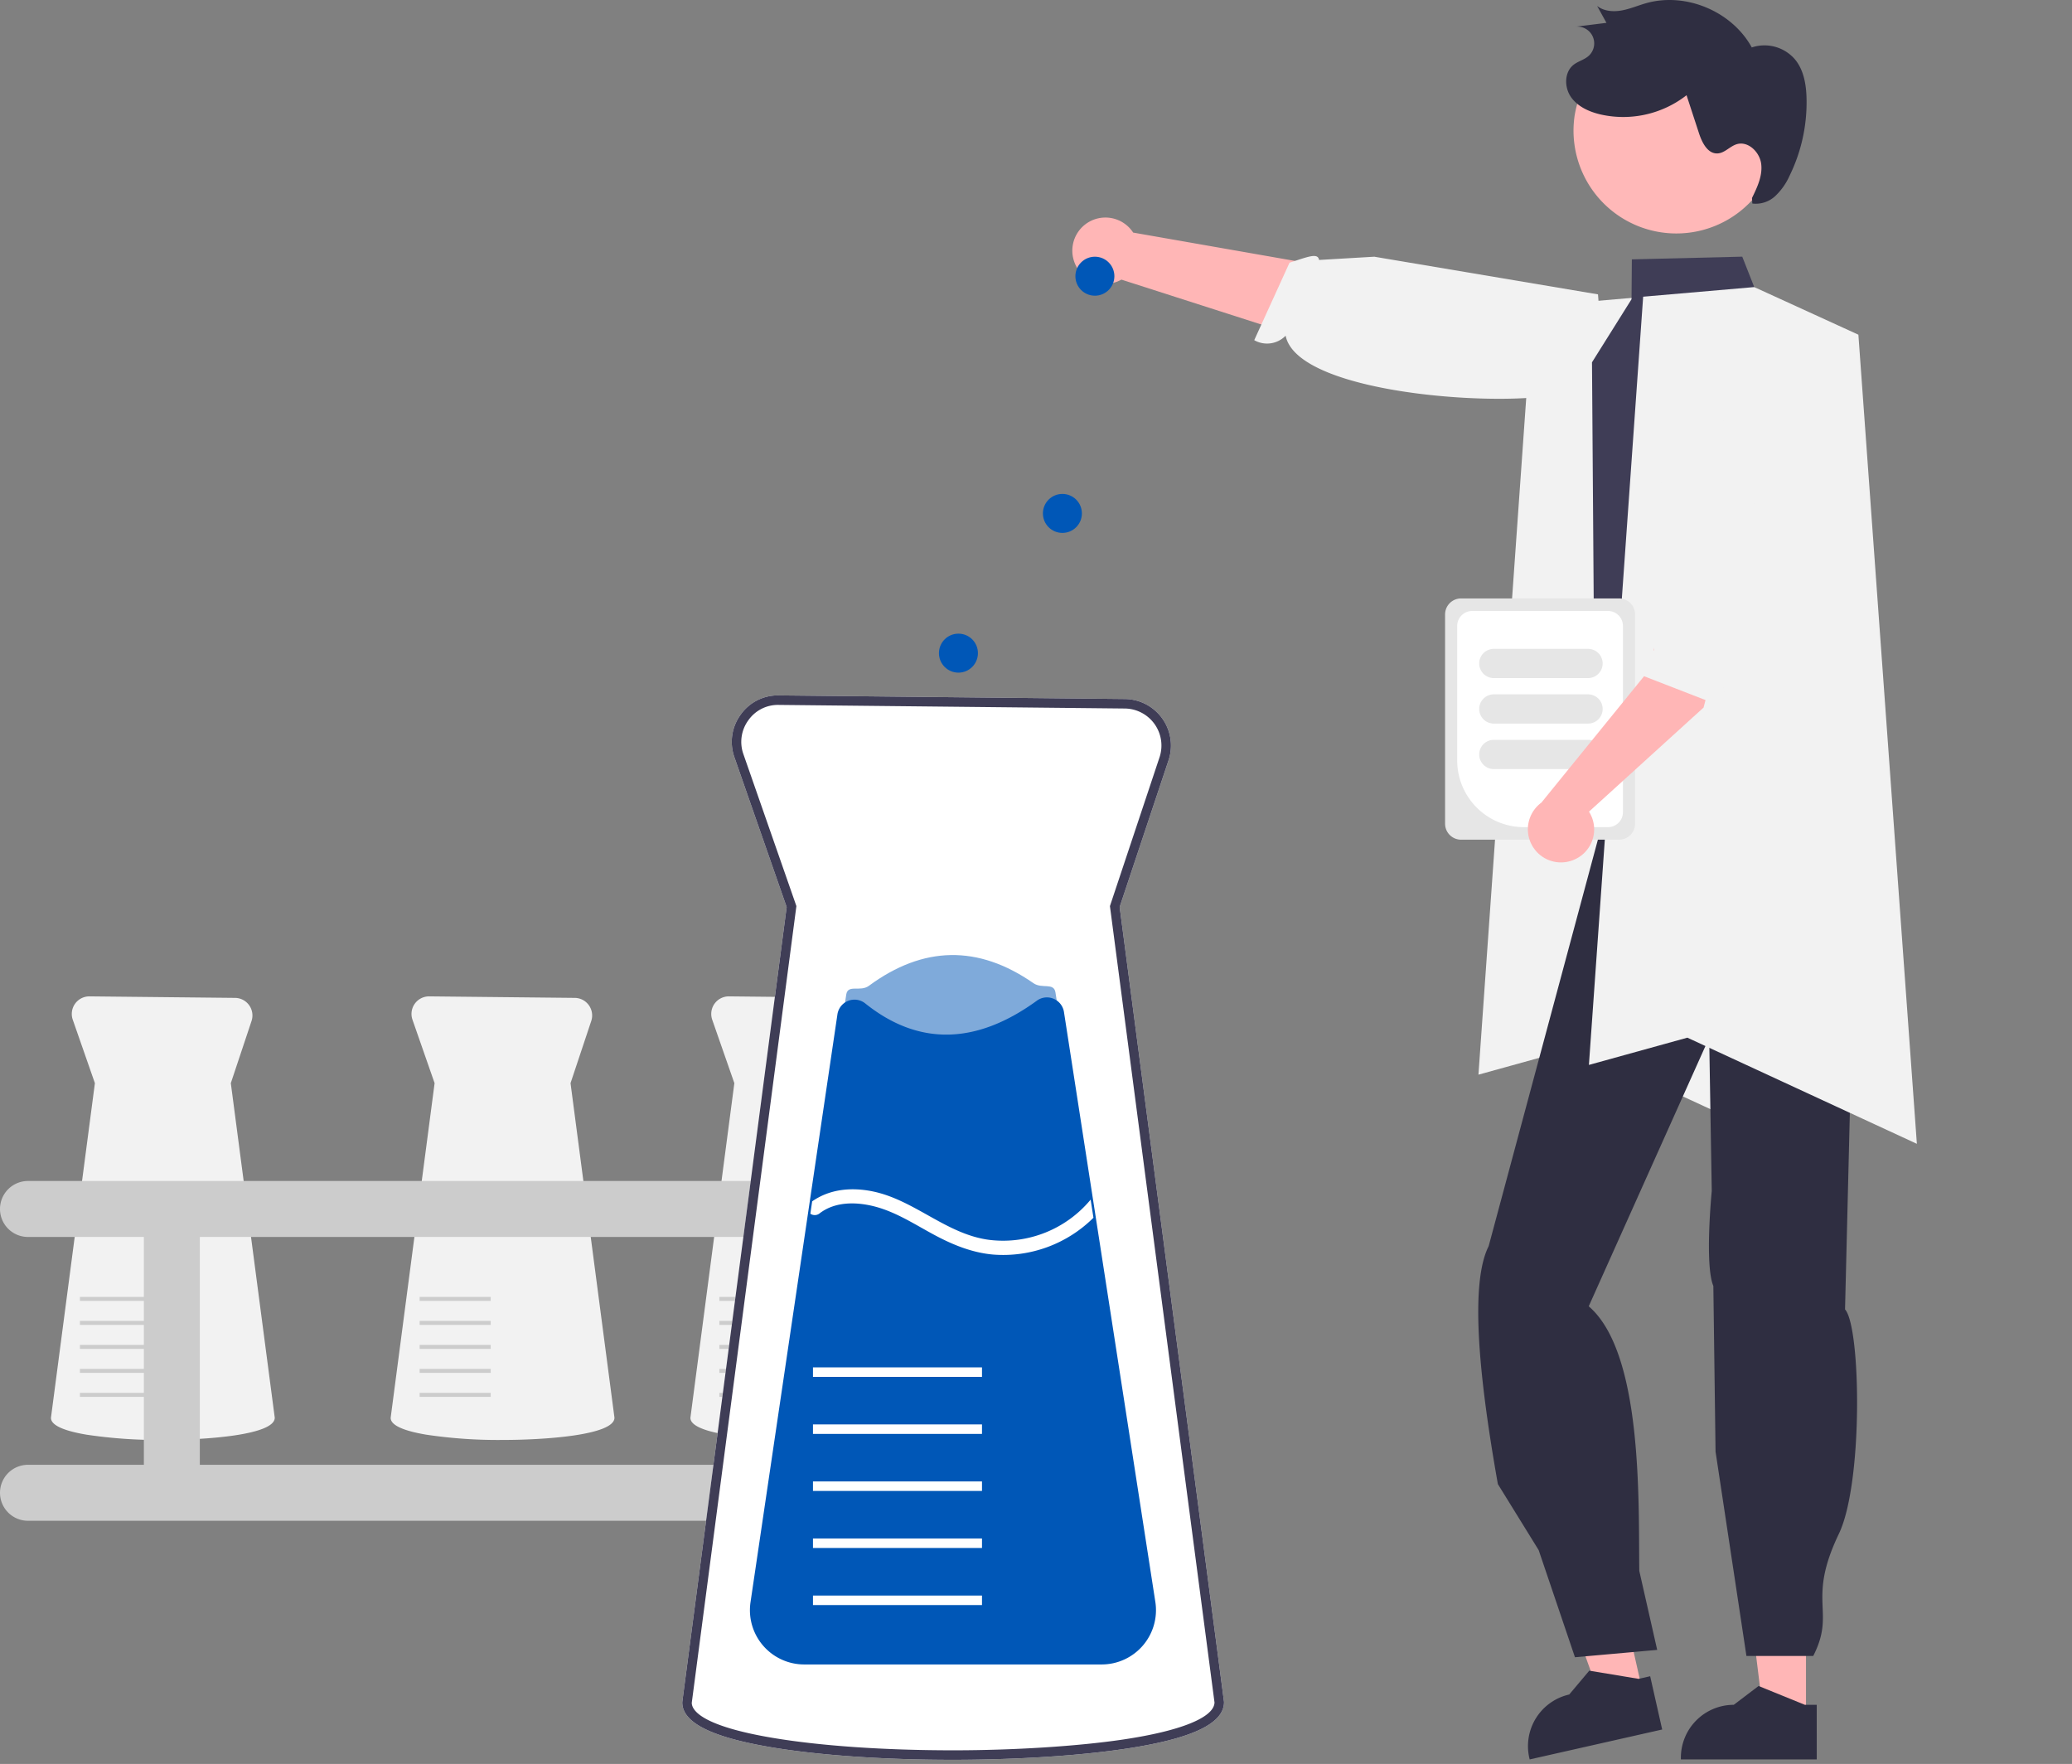 <svg xmlns="http://www.w3.org/2000/svg" width="637.748" height="542.828">
  <rect width="100%" height="100%" fill="#808080" stroke="none"/>
  <path d="M330.64 80.54a10.132 10.132 0 0 0 14.527 5.511l87.876 28.188 29.084-22.818-113.349-19.847a10.187 10.187 0 0 0-18.137 8.966Z" fill="#ffb6b6"/>
  <path d="M493.406 118.209s-.797-1.952-11.312 2.296c-13.052 5.274-82.537 1.748-86.388-17.198a7.96 7.96 0 0 1-9.66 1.376l10.862-23.842c5.654-1.807 8.726-3.145 9.092-.842l17-1 68.85 11.59 1.903 23.766Z" fill="#f2f2f2"/>
  <path fill="#f2f2f2" d="m471.753 94.306 34.192-2.96L538 105.999l18 249-70.638-32.668-30.307 8.385 16.698-236.41z"/>
  <path fill="#ffb6b6" d="m555.874 528.874-12.969-.001-6.17-50.025 19.141.001-.002 50.025z"/>
  <path d="m559.182 541.446-41.82-.002v-.529a16.278 16.278 0 0 1 16.278-16.277l7.64-5.795 14.252 5.796h3.65Z" fill="#2f2e41"/>
  <path fill="#ffb6b6" d="m505.615 520.701-12.651 2.856-17.038-47.437 18.672-4.216 11.017 48.797z"/>
  <path d="m511.61 532.235-40.791 9.21-.117-.515a16.278 16.278 0 0 1 12.292-19.463l6.175-7.336 15.18 2.515 3.56-.804Zm60.69-309.188c6.081 18.34 5.438 38.246-1.461 59.611l-2.95 120.294c4.876 5.366 5.622 53.38-1.889 69.047-10.03 20.921-.806 23.718-7.896 37.598H537.54l-9.505-62.881-.677-50.969c-2.731-6.466-.49-29.225-.49-29.225l-.789-47.19L489 401.998c16.799 14.379 15.287 60.826 15.564 81.427l5.508 24.31-25.31 2.262-11.17-32.967-12.557-20.315c-6.4-35.996-8.297-62.422-2.84-73.216l37.221-138.486Z" fill="#2f2e41"/>
  <path d="m574.935 216.926-3.39-6.78c-4.15-25.71-8.25-49.69-2.68-71.26.35-18.83-5.47-36.52-21.63-46.18l-7.29-4.36-3.69-9.36-33.98.83-.1 12.27-12.17 19.41v.08l.76 105.62 3.36 10.9-5.07 12.68 2.69 8.09 66.99-10.71 7.79-1.25a13.918 13.918 0 0 0 2.59-1.13 14.232 14.232 0 0 0 6.22-6.95c.07-.17.13-.33.19-.5a13.934 13.934 0 0 0 .9-4.3 14.303 14.303 0 0 0-1.49-7.1Z" fill="#3f3d56"/>
  <path d="M576.425 224.026a13.934 13.934 0 0 1-.9 4.3l-6.41 7.45a13.918 13.918 0 0 1-2.59 1.13l-7.79 1.25 11.27-21.19-24.77-54.23Z" opacity=".2"/>
  <path d="M50.127 443.127a148.84 148.84 0 0 1-23.52-1.628c-7.248-1.226-10.923-2.967-10.923-5.176l.003-.04 13.521-102.95-6.81-19.522a5.409 5.409 0 0 1 5.164-7.19l44.784.467a5.409 5.409 0 0 1 5.075 7.118l-6.375 19.125 13.522 102.952c.003 5.412-21.648 6.844-34.44 6.844Z" fill="#f2f2f2"/>
  <path fill="#ccc" d="M24.602 428.635h21.876v1.23H24.602zm0-7.381h21.876v1.23H24.602zm0-7.38h21.876v1.23H24.602zm0-7.381h21.876v1.23H24.602zm0-7.381h21.876v1.23H24.602z"/>
  <path d="M246.947 443.127a148.84 148.84 0 0 1-23.52-1.628c-7.248-1.226-10.924-2.967-10.924-5.176l.003-.04 13.522-102.95-6.81-19.522a5.409 5.409 0 0 1 5.163-7.19l44.785.467a5.409 5.409 0 0 1 5.074 7.118l-6.375 19.125 13.522 102.952c.003 5.412-21.647 6.844-34.44 6.844Z" fill="#f2f2f2"/>
  <path fill="#ccc" d="M221.422 428.635h21.876v1.23h-21.876zm0-7.381h21.876v1.23h-21.876zm0-7.38h21.876v1.23h-21.876zm0-7.381h21.876v1.23h-21.876zm0-7.381h21.876v1.23h-21.876z"/>
  <path d="M154.688 443.127a148.84 148.84 0 0 1-23.52-1.628c-7.248-1.226-10.924-2.967-10.924-5.176l.003-.04 13.522-102.95-6.81-19.522a5.409 5.409 0 0 1 5.163-7.19l44.785.467a5.409 5.409 0 0 1 5.074 7.118l-6.375 19.125 13.522 102.952c.003 5.412-21.647 6.844-34.44 6.844Z" fill="#f2f2f2"/>
  <path fill="#ccc" d="M129.163 428.635h21.876v1.23h-21.876zm0-7.381h21.876v1.23h-21.876zm0-7.38h21.876v1.23h-21.876zm0-7.381h21.876v1.23h-21.876zm0-7.381h21.876v1.23h-21.876z"/>
  <path d="M300.15 450.777h-41.825V380.66h41.825a8.61 8.61 0 0 0 0-17.221H8.61a8.61 8.61 0 0 0 0 17.221h35.674v70.117H8.611a8.61 8.61 0 0 0 0 17.222H300.15a8.61 8.61 0 1 0 0-17.222Zm-238.644 0V380.66h179.598v70.117Z" fill="#ccc"/>
  <path d="M293.377 541.561c-21.392 0-41.344-1.382-56.178-3.892-18.3-3.095-27.197-7.594-27.197-13.751l.01-.195 32.12-244.578-16.08-46.099a14.157 14.157 0 0 1 1.89-13.075 13.998 13.998 0 0 1 11.801-5.968l106.488 1.11a14.325 14.325 0 0 1 13.441 18.854l-15.053 45.16 32.126 244.6v.095c.003 6.64-10.069 11.353-30.79 14.411-20.358 3.004-43.551 3.328-52.578 3.328Z" fill="#fff"/>
  <path d="M293.377 541.561c-21.392 0-41.344-1.382-56.178-3.892-18.3-3.095-27.197-7.594-27.197-13.751l.01-.195 32.12-244.578-16.08-46.099a14.157 14.157 0 0 1 1.89-13.075 13.998 13.998 0 0 1 11.801-5.968l106.488 1.11a14.325 14.325 0 0 1 13.441 18.854l-15.053 45.16 32.126 244.6v.095c.003 6.64-10.069 11.353-30.79 14.411-20.358 3.004-43.551 3.328-52.578 3.328Zm-53.928-324.635a11.127 11.127 0 0 0-9.131 4.752 11.263 11.263 0 0 0-1.504 10.404l16.31 46.754-.045.345-32.157 244.832c.006 2.399 3.222 7.128 24.765 10.77 14.678 2.485 34.455 3.853 55.69 3.853 18.664 0 38.16-1.233 52.15-3.297 17.872-2.637 28.167-6.8 28.29-11.429L341.63 278.842l15.267-45.8a11.4 11.4 0 0 0-10.696-15.004l-106.504-1.11a9.7 9.7 0 0 0-.248-.002Z" fill="#3f3d56"/>
  <path d="M354.08 493.993H232.673l19.246-130.138.524-3.587 8.018-54.177c.489-3.305 4.293-.739 6.984-2.72 16.702-12.3 33.604-12.656 50.653-.801 2.635 1.832 6.275-.312 6.767 2.86l8.423 54.341.814 5.256Z" fill="#0057b7" opacity=".5"/>
  <path d="M339.096 512.216h-91.568a16.706 16.706 0 0 1-16.526-19.151l26.753-180.91a5.309 5.309 0 0 1 8.586-3.346c16.305 13.062 34.075 12.767 52.816-.87a5.212 5.212 0 0 1 5.102-.594 5.298 5.298 0 0 1 3.226 4.107l28.12 181.5a16.707 16.707 0 0 1-16.51 19.264Z" fill="#0057b7"/>
  <path fill="#fff" d="M250.227 491.007h52.024v2.925h-52.024zm0-17.553h52.024v2.925h-52.024zm0-17.552h52.024v2.925h-52.024zm0-17.553h52.024v2.925h-52.024zm0-17.553h52.024v2.925h-52.024zm86.329-46.046a39.42 39.42 0 0 1-30.936 11.322c-6.466-.585-12.36-2.999-18.036-6.041-5.865-3.145-11.54-6.904-18.035-8.66-5.69-1.535-12.433-1.74-17.318 2.063a2.374 2.374 0 0 1-2.809.073l.556-3.803c5.441-3.803 12.053-4.388 18.533-3.086 13.047 2.633 22.95 13.427 36.319 14.978a35.034 35.034 0 0 0 30.848-12.404l.015-.015Z"/>
  <path fill="#f2f2f2" d="m505.753 91.306 34.192-2.96L572 102.999l18 249-70.638-32.668-30.307 8.385 16.698-236.41z"/>
  <circle cx="337" cy="84.999" r="6" fill="#0057b7"/>
  <circle cx="327" cy="157.999" r="6" fill="#0057b7"/>
  <circle cx="295" cy="200.999" r="6" fill="#0057b7"/>
  <path d="M444.786 253.486v-64.41a4.923 4.923 0 0 1 4.917-4.916h48.643a4.923 4.923 0 0 1 4.917 4.917v64.41a4.923 4.923 0 0 1-4.917 4.917h-48.643a4.923 4.923 0 0 1-4.917-4.918Z" fill="#e6e6e6"/>
  <path d="M448.517 234.032v-41.408a4.61 4.61 0 0 1 4.605-4.605h41.805a4.61 4.61 0 0 1 4.605 4.605v57.315a4.61 4.61 0 0 1-4.605 4.605H469.03a20.536 20.536 0 0 1-20.513-20.512Z" fill="#fff"/>
  <path d="M455.286 204.177a4.505 4.505 0 0 1 4.5-4.5h29a4.5 4.5 0 0 1 0 9h-29a4.505 4.505 0 0 1-4.5-4.5Zm0 14a4.505 4.505 0 0 1 4.5-4.5h29a4.5 4.5 0 0 1 0 9h-29a4.505 4.505 0 0 1-4.5-4.5Zm0 14a4.505 4.505 0 0 1 4.5-4.5h29a4.5 4.5 0 0 1 0 9h-29a4.505 4.505 0 0 1-4.5-4.5Z" fill="#e6e6e6"/>
  <path d="M484.413 264.598a10.132 10.132 0 0 0 4.668-14.818l35.27-32.04 12.373-47.862-21.959-1.827-6.712 37.558-33.632 41.396a10.187 10.187 0 0 0 9.992 17.593Z" fill="#ffb6b6"/>
  <path d="M540.108 126.654s5.352.08 2.941 11.16c-1.93 8.872-9.252 58.797-15.095 69.966a7.96 7.96 0 0 1 1.927 9.567l-24.425-9.476c-2.13-5.542 1.44-7.264 3.718-7.761l-.447-17.381 3.502-44.304 24.011-11.897Z" fill="#f2f2f2"/>
  <path d="M547.302 44.636a31.647 31.647 0 0 1-62.715-8.535l.062-.45a31.647 31.647 0 0 1 62.644 8.984Z" fill="#ffb8b8"/>
  <path d="M539.248 60.936c1.625-3.3 3.294-6.845 2.838-10.496s-4.038-7.141-7.554-6.056c-2.102.649-3.691 2.725-5.889 2.831-3.024.146-4.758-3.315-5.699-6.192l-3.833-11.72a31.708 31.708 0 0 1-26.335 5.952c-3.56-.814-7.155-2.4-9.243-5.396s-2.075-7.641.788-9.906c1.404-1.11 3.273-1.532 4.615-2.717a5.171 5.171 0 0 0-4.13-9l9.653-1.206-2.876-5.2c2.072 1.633 4.956 1.852 7.553 1.385s5.043-1.537 7.583-2.25c12.196-3.423 26.37 2.529 32.466 13.633a12.356 12.356 0 0 1 13.472 3.89c2.584 3.28 3.286 7.656 3.386 11.83a51.324 51.324 0 0 1-5.231 23.774 19.477 19.477 0 0 1-4.396 6.235 8.797 8.797 0 0 1-7.06 2.309" fill="#2f2e41"/>
</svg>
